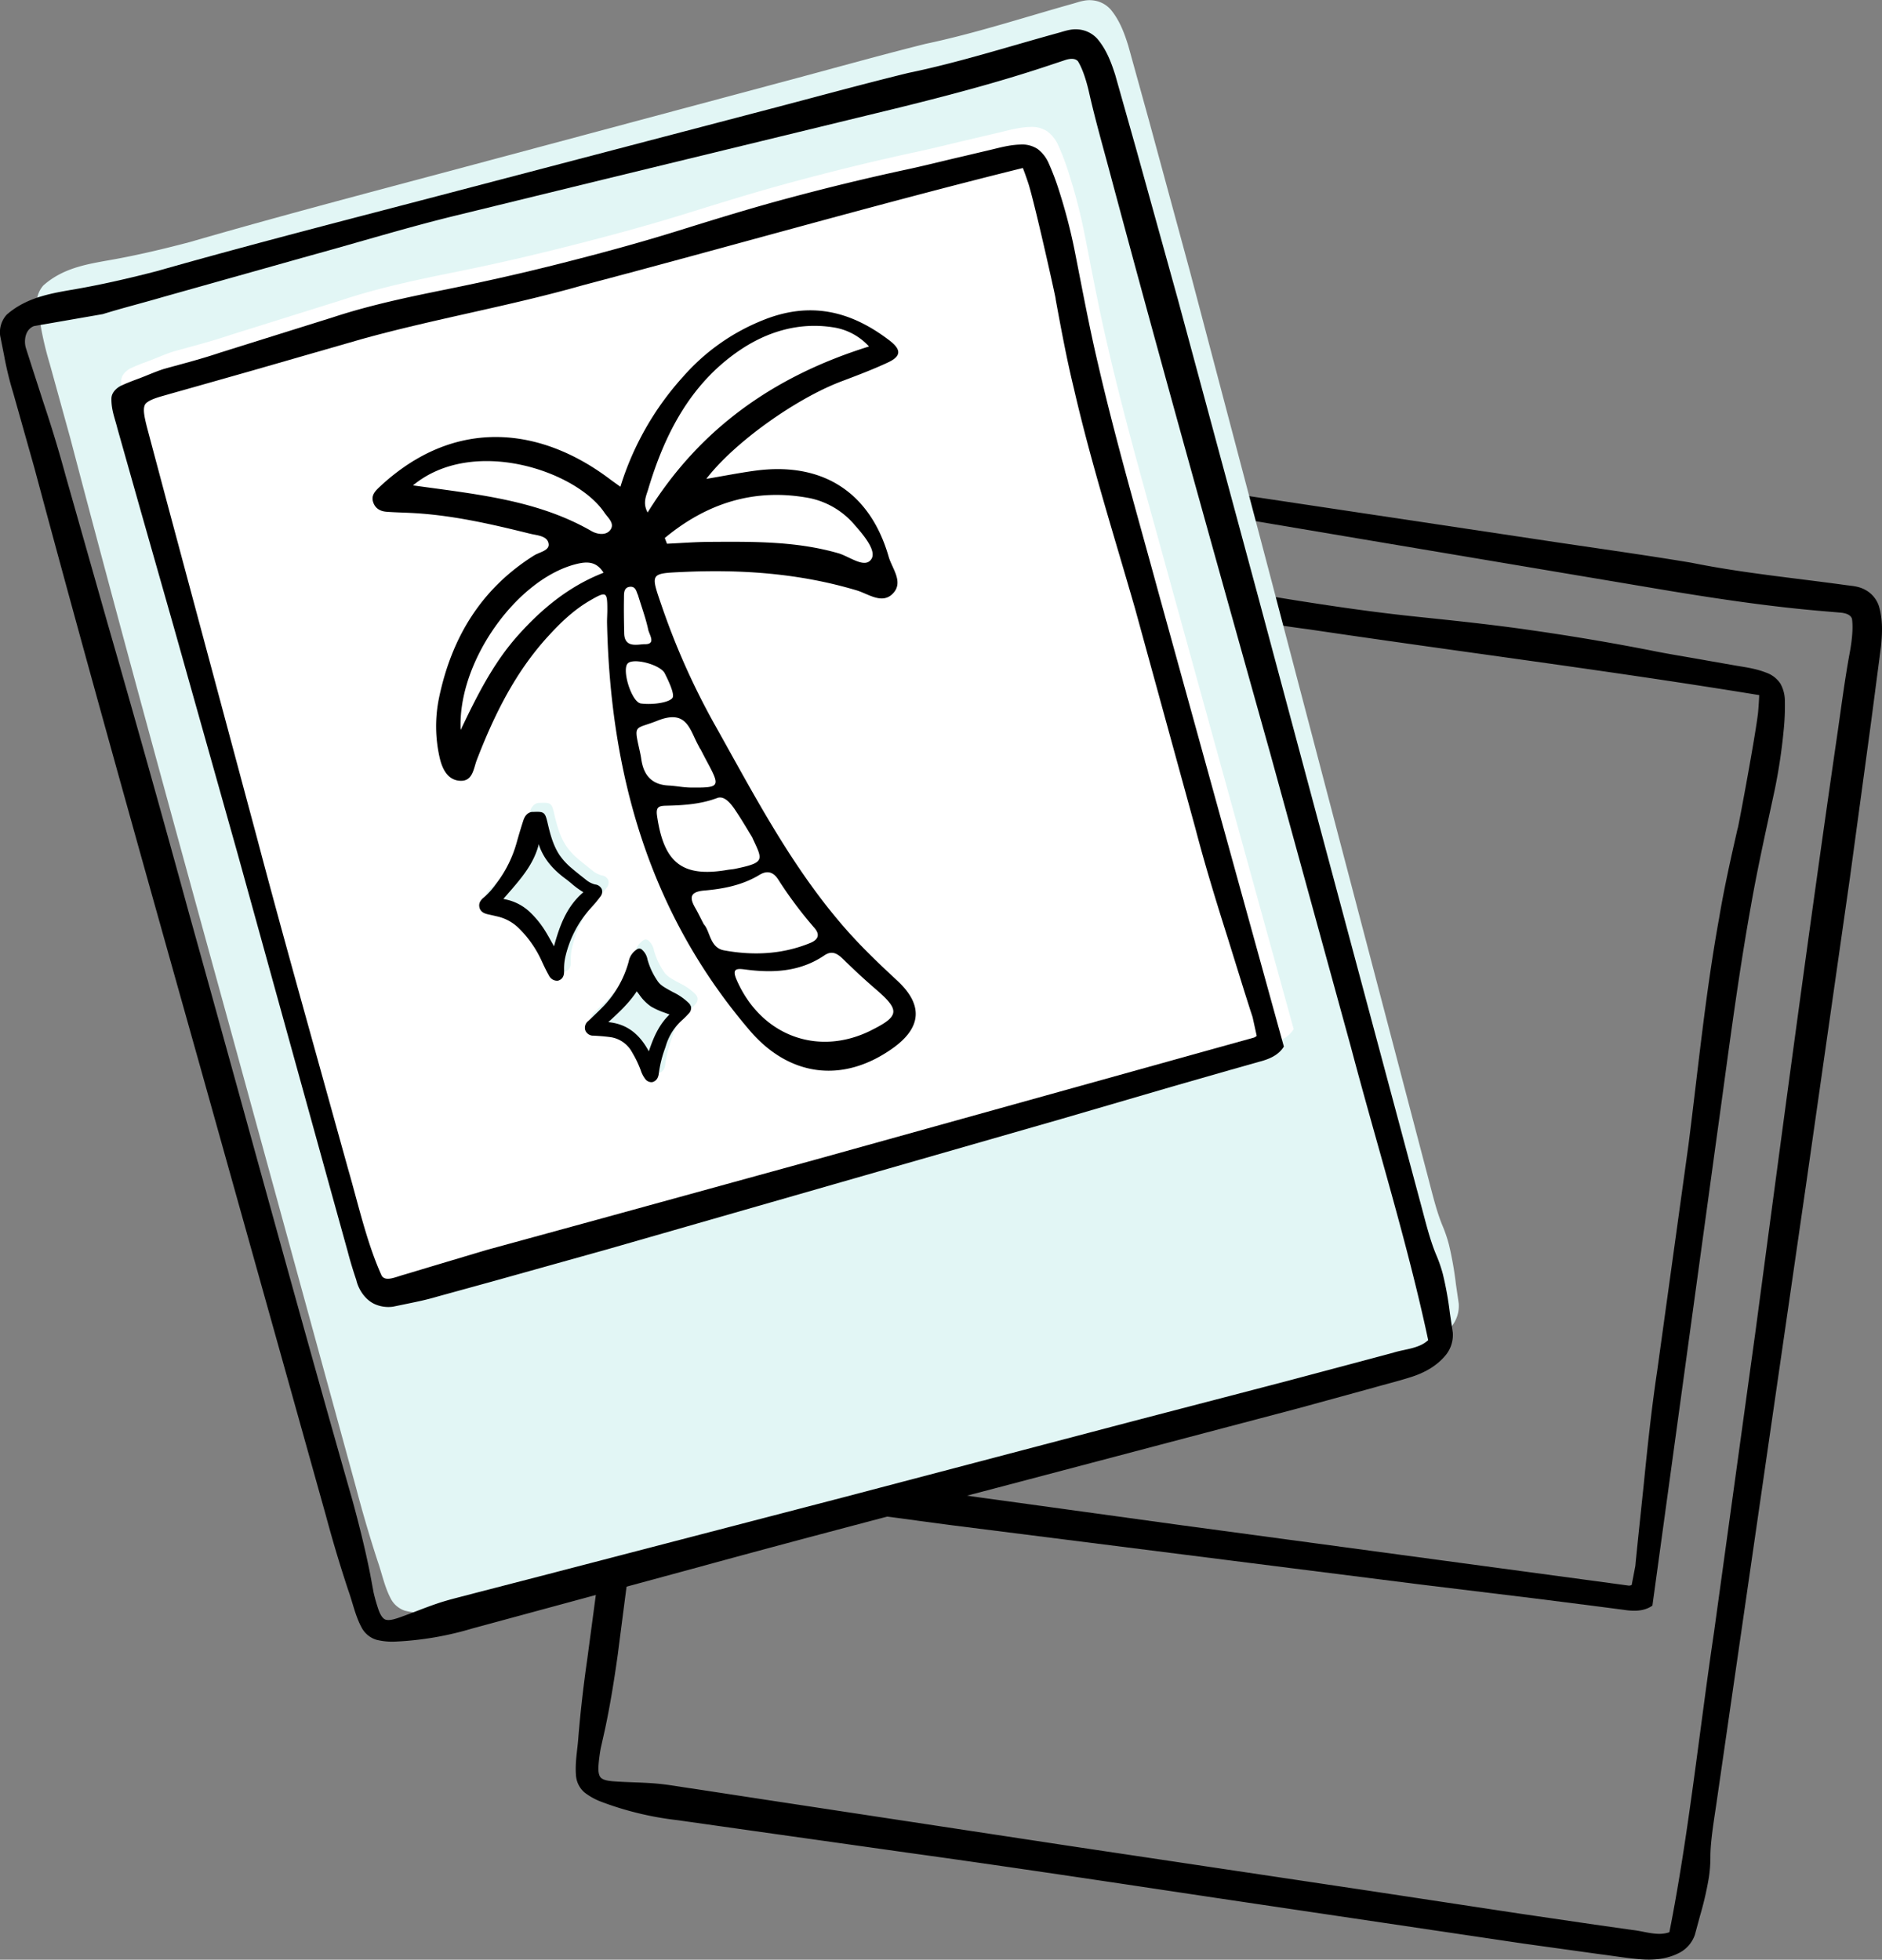 <?xml version="1.0" encoding="UTF-8"?> <svg xmlns="http://www.w3.org/2000/svg" id="Layer_6" data-name="Layer 6" viewBox="0 0 704.06 733.23"><rect x="0" y="0" width="704.06" height="733.23" fill="#808080" stroke="none"/><title>exclusive content</title><g><g><path d="M792.35,856.55a123.52,123.52,0,0,0,3.32-14.41,51.56,51.56,0,0,0,.55-7.53c0-2.33.19-4.68.44-7,.51-4.71,1.32-9.51,2-14.32L832,583.07,848.45,468l7.83-57.62,3.78-28.87c.47-4.91.72-9.9-.81-15a10.69,10.69,0,0,0-5.18-6.09c-2.47-1.36-5.05-1.42-7.4-1.76-19.28-2.66-38.51-4.49-57.55-8.34-19.11-3.19-38.32-5.79-57.48-8.71l-115-17.27c-38.34-5.73-76.71-11.8-115.08-16.72-9.56-1.47-19.08-3.16-28.48-5.31s-19.19-5.21-29.51-1.87a9.83,9.83,0,0,0-5.35,6.27l-1.53,7.25a124.21,124.21,0,0,0-2.43,14.41l-3.78,28.83c-11.1,76.73-21.22,153.59-31.38,230.45L383.75,702.9l-7.69,57.63q-2.08,14.38-3.31,28.9c-.3,4.85-1.32,9.61-.92,14.54a9.3,9.3,0,0,0,3.24,6.5,24.22,24.22,0,0,0,6.42,3.52,118.33,118.33,0,0,0,28.26,6.8l28.78,4.08L496.1,833c38.4,5.32,76.73,11.11,115.06,16.87l115,17.09,28.8,4c4.85.61,9.5,1.4,14.55,1.85s10.38.16,15.4-2.54a12,12,0,0,0,5.52-6.62ZM767,861.88l-14.07-2-28.13-4.13-56.22-8.53L556.15,830.39,443.72,813.3,415.62,809c-4.71-.64-9.3-1.54-14.22-1.94s-9.59-.4-14.23-.71c-2.37-.13-4.55-.35-5.71-1.18-1-.63-1.36-2.39-1.22-4.58a62.26,62.26,0,0,1,.85-6.66l1.57-7c2-9.34,3.5-18.75,4.82-28.16,9.63-75.21,20.28-150.27,30.37-225.41q7.8-56.33,14.93-112.74l7.3-56.4c1.33-9.38,2.36-18.81,3.15-28.27l1.33-14.17.66-7.08c.24-2.34,2.11-6.46,6-6.37l25.42,6c7.86.82,15.66,2.1,23.51,3l56.37,7.44c18.76,2.63,37.63,4.62,56.32,7.77L668.94,342l112.14,18.87c18.72,3.08,37.51,5.87,56.46,7.49l7,.6c2.33.15,4.11.8,4.64,2.3.55,3.59-.07,8.79-.94,13.31-1.7,9.33-2.93,18.73-4.27,28.11-10.92,75-20.88,150.19-30.89,225.33L797.55,750.67C792,788,788.09,826.28,780.88,862.72,776.49,864.31,771.68,862.37,767,861.88Z" transform="translate(-156.36 -139.77)"></path><path d="M811.44,478.38c2.55-14.49,5.75-28.64,8.86-43.16a207.81,207.81,0,0,0,3.31-22,89.37,89.37,0,0,0,.47-11.32,13.25,13.25,0,0,0-1.63-6.28,10.5,10.5,0,0,0-5.32-4.16c-3.8-1.5-7.51-2-11.15-2.61l-10.84-1.9c-7.23-1.32-14.46-2.42-21.69-3.91q-21.71-4.23-43.6-7.37c-14.56-2.14-29.3-3.67-43.87-5.19s-29.12-3.6-43.62-5.89-28.94-4.86-43.3-7.86-28.93-6-43.68-7.27l-43.87-4.49c-7.41-.59-14.43-1.69-21.9-2.7-3.81-.37-7.42-.22-11.09-.45-1.83-.08-3.68-.18-5.62-.11-1.79-.06-4.6.69-5.69,2.89-1.81,3.91-1.79,7.52-2.4,11.18l-1.43,10.93-2.82,21.88-5.63,43.76-11.52,87.47-12,87.42-6,43.71-3,21.86c-.54,3.61-1,7.3-1.25,11.1-.66,3.52.06,8.44,3.23,11.47a12.47,12.47,0,0,0,5.46,3.12l5.52,1.13c3.67.76,7.34,1.5,11,1.91l21.85,3,43.74,5.85,87.52,11.07,87.53,11.07,43.79,5.34,21.89,2.78,10.93,1.42c3.6.56,7.6.77,10.91-1.55l24-174.92C802.62,536.44,806.23,507.25,811.44,478.38Zm-40.1,216.29-2.22,21.21-1,9.83c1.62-8.25-1.5,7.87-1.34,7.1a2.9,2.9,0,0,1-1.07.23L597.19,710.29l-84.43-11.64-42.21-5.87-21.18-2.44-10.59-1.2c-3.47-.5-7.64-.2-8.13-3-.28-13.37,2.5-28,4.23-41.88l5.72-42.24c3.79-28.15,7.57-56.31,11.74-84.42l12.18-84.36,6.07-42.18,3-21.1,1.54-10.51c.56-3.3,1.19-7.35,3.18-8.1,2.35-.85,6.29-.06,9.66.31l10.57,1.39,21.12,2.74,42.26,5.33c28.15,3.81,55.75,10.49,84,14.11,56.3,8.38,112.66,15.47,168.56,24.62,0,.61-.27,5.42-.5,7.21-1.36,10.69-8.06,46.12-7.51,42.43-2.56,11.24-5.1,22.49-7,33.89-5.08,28-7.84,56.36-11.42,84.53l-11.68,84.41C774.26,666.39,772.75,680.53,771.34,694.67Z" transform="translate(-156.36 -139.77)"></path></g><path d="M701,620.09a126.44,126.44,0,0,0-2.57-14.54,52.09,52.09,0,0,0-2.41-7.14c-.89-2.15-1.64-4.38-2.33-6.65-1.36-4.53-2.48-9.26-3.74-13.94L631,353.15,601.4,240.87l-15.2-56-7.75-28c-1.47-4.69-3.17-9.38-6.5-13.44a10.43,10.43,0,0,0-7-3.55c-2.75-.27-5.1.68-7.34,1.3-18.37,5.16-36.37,11.07-55,15-18.42,4.61-36.7,9.79-55.06,14.66L337.48,200.31c-36.69,9.86-73.54,19.42-110,30-9.16,2.42-18.37,4.62-27.66,6.35s-19.27,2.79-27.26,9.93a10,10,0,0,0-2.39,7.87l1.42,7.26A125,125,0,0,0,175,276l7.73,28c19.64,74.89,40.21,149.51,60.74,224.15l30.69,112,15.33,56q3.67,14,8.18,27.86c1.61,4.57,2.52,9.36,4.79,13.73a9.22,9.22,0,0,0,5.42,4.7,23.53,23.53,0,0,0,7.13.7,114.3,114.3,0,0,0,28-4.9l27.46-7.61,54.92-15.22c36.58-10.25,73.29-20.05,110-29.88l110-29.67L673,648.14c4.59-1.35,9.08-2.46,13.8-4s9.39-4,12.86-8.41a12.19,12.19,0,0,0,2.41-8.26Z" transform="translate(-156.36 -139.77)" fill="#e2f6f5"></path><path d="M570.77,269.42c-3.37-14.32-6-28.59-8.89-43.16a206.33,206.33,0,0,0-5.64-21.55,90.11,90.11,0,0,0-4-10.59,13.22,13.22,0,0,0-4-5.13,10.5,10.5,0,0,0-6.53-1.71c-4.08.11-7.68,1.15-11.27,2l-10.72,2.53c-7.16,1.65-14.24,3.48-21.47,5q-21.6,4.68-43,10.43C441,211,426.9,215.37,412.91,219.72s-28.18,8.18-42.41,11.8-28.5,6.95-42.89,9.85-28.94,5.92-43,10.55L242.52,265.1c-7,2.38-13.92,4.14-21.18,6.16-3.66,1.16-6.91,2.72-10.37,3.95-1.72.65-3.46,1.3-5.22,2.12-1.66.66-3.95,2.45-4.08,4.9-.12,4.31,1.32,7.61,2.2,11.22l3,10.61,6,21.21L225,367.71l23.92,84.93,23.5,85,11.77,42.52,5.88,21.26c.93,3.52,2,7.09,3.23,10.69.78,3.5,3.39,7.74,7.49,9.27a12.45,12.45,0,0,0,6.25.71l5.52-1.14c3.67-.75,7.34-1.52,10.84-2.57l21.27-5.85,42.5-11.88L472,576.34,556.75,552l42.35-12.37,21.2-6.08,10.62-3c3.52-.91,7.28-2.29,9.41-5.73l-47-170.19C585.57,326.25,577.37,298,570.77,269.42Z" transform="translate(-156.36 -139.77)" fill="#fff"></path><g><path d="M698.75,631a124.6,124.6,0,0,0-2.62-14.54,52.31,52.31,0,0,0-2.47-7.14c-.9-2.15-1.67-4.38-2.37-6.65-1.4-4.53-2.54-9.26-3.83-13.94L627.31,364.05,597,251.77l-15.53-56-7.91-28c-1.51-4.69-3.24-9.38-6.65-13.44a10.74,10.74,0,0,0-7.17-3.55c-2.8-.27-5.2.68-7.49,1.3-18.77,5.16-37.17,11.07-56.18,15-18.82,4.61-37.5,9.79-56.25,14.66l-112.5,29.49c-37.48,9.86-75.14,19.42-112.34,30-9.36,2.42-18.77,4.62-28.27,6.35s-19.68,2.79-27.85,9.93a9.8,9.8,0,0,0-2.44,7.87l1.45,7.26a125.13,125.13,0,0,0,3.45,14.2l7.9,28c20.07,74.89,41.09,149.51,62.06,224.15l31.37,112,15.67,56q3.75,14,8.35,27.86c1.64,4.57,2.58,9.36,4.89,13.73a9.38,9.38,0,0,0,5.54,4.7,24.28,24.28,0,0,0,7.29.7,119.07,119.07,0,0,0,28.65-4.9l28.06-7.61,56.11-15.21c37.39-10.26,74.89-20.06,112.39-29.89l112.45-29.67L670.14,659c4.69-1.35,9.28-2.46,14.1-4s9.59-4,13.14-8.41a12,12,0,0,0,2.47-8.26Zm-21.14,14.89-13.74,3.67-27.48,7.31-55,14.33-110,28.93L361.33,728.77l-27.52,7.12c-4.58,1.26-9.16,2.25-13.83,3.83s-9,3.4-13.36,4.95c-2.22.81-4.32,1.48-5.71,1.17-1.2-.17-2.19-1.66-2.93-3.72a64.45,64.45,0,0,1-1.85-6.46l-1.3-7c-1.87-9.37-4.18-18.62-6.69-27.78-20.81-72.92-40.63-146.09-61-219.12q-15-54.83-30.75-109.49l-15.53-54.7q-3.72-13.71-8.26-27.22l-4.37-13.54L166.05,270c-.71-2.24-.61-6.77,3-8.22l25.75-4.48c7.54-2.34,15.22-4.25,22.8-6.48l54.73-15.4c18.28-5,36.4-10.59,54.82-15.07l55.24-13.49L492.9,180c18.4-4.56,36.78-9.4,54.83-15.39l6.7-2.23c2.21-.78,4.1-.88,5.18.29,1.92,3.08,3.4,8.1,4.38,12.6,2.12,9.25,4.7,18.37,7.16,27.52C590.72,276,611.21,349,631.65,422l30.12,109.65c9.65,36.48,21.14,73.21,28.88,109.54C687.24,644.38,682.06,644.5,677.61,645.88Z" transform="translate(-156.36 -139.77)"></path><path d="M567.14,276c-3.38-14.32-6-28.59-8.89-43.15a205.86,205.86,0,0,0-5.64-21.56,93.79,93.79,0,0,0-4-10.59,13.41,13.41,0,0,0-4-5.13,10.5,10.5,0,0,0-6.53-1.71c-4.08.11-7.68,1.15-11.28,2l-10.71,2.53c-7.16,1.65-14.24,3.48-21.47,5q-21.62,4.68-43,10.43c-14.23,3.78-28.38,8.18-42.36,12.53s-28.19,8.18-42.41,11.8S338.36,245,324,247.91s-28.93,5.92-43,10.55l-42.09,13.18c-7,2.38-13.92,4.14-21.19,6.16-3.65,1.16-6.9,2.72-10.37,3.95-1.71.65-3.45,1.3-5.21,2.12-1.67.66-4,2.45-4.09,4.9-.11,4.31,1.33,7.61,2.21,11.22l3,10.61,6,21.21,12.08,42.44,23.91,84.93,23.51,85,11.76,42.52L286.43,608c.92,3.52,2,7.09,3.22,10.69.79,3.5,3.4,7.74,7.5,9.27a12.44,12.44,0,0,0,6.25.71l5.52-1.14c3.67-.75,7.33-1.52,10.83-2.57L341,619.11l42.49-11.88,84.8-24.35,84.79-24.35,42.35-12.37,21.21-6.08,10.61-3c3.53-.91,7.29-2.29,9.41-5.73l-47-170.19C581.94,332.79,573.73,304.54,567.14,276ZM615.6,490.53l6.33,20.36,3,9.43c-1.76-8.22,1.73,7.82,1.57,7-.11.17-.34.31-.9.63L461.73,573.57l-82.17,22.61-41.11,11.26L318,613.55l-10.21,3.07c-3.38.9-7.1,2.83-8.63.49-5.54-12.18-8.74-26.69-12.64-40.16l-11.41-41.06c-7.61-27.37-15.25-54.74-22.5-82.21l-22.08-82.33L219.49,330.2,214,309.62l-2.73-10.27c-.79-3.25-1.81-7.22-.28-8.69,1.83-1.72,5.76-2.55,9-3.53l10.25-2.89,20.49-5.81,40.94-11.78c27.37-7.6,55.36-12.35,82.76-20.16C429.42,232,484,216.27,539,202.63c.27.54,1.89,5.08,2.39,6.82,3,10.35,10.77,45.56,9.83,41.94,2.08,11.34,4.18,22.69,6.92,33.91,6.39,27.75,15,54.89,22.85,82.19l22.56,82.17C607.13,463.39,611.32,477,615.6,490.53Z" transform="translate(-156.36 -139.77)"></path></g><path d="M388.45,321.89a109.52,109.52,0,0,1,23.7-41.45,78.24,78.24,0,0,1,29.57-20.85c17.78-7.22,33-3.47,47.45,7.61,4.41,3.39,4.37,5.85-.57,8.16-5.67,2.65-11.55,4.87-17.41,7.08-17,6.42-40.09,22.8-50.6,36.51,6.69-1.13,12.54-2.3,18.45-3.09,25-3.32,42.82,8,49.79,32.27,1.28,4.44,5.89,9.7,1.27,14-4,3.7-9-.21-13.29-1.48-21.3-6.36-43.05-7.9-65.11-6.87-12.14.56-12,.44-7.87,12.46a269.63,269.63,0,0,0,19.88,44.6c15,26.74,29.11,54.07,49.69,77.26,5.84,6.58,12.16,12.59,18.59,18.55,9.85,9.13,9.2,17.66-1.81,25.44-18.68,13.21-38.66,10.41-53.31-6.72-37.65-44-52.21-96-53.42-152.73,0-1.56.11-3.13.11-4.7,0-6.85-.34-7.05-6.57-3.43-6,3.49-11,8.29-15.63,13.39-12.27,13.41-20.12,29.38-26.6,46.14-1.3,3.38-1.51,8.28-6.53,7.85-4.7-.4-6.56-4.91-7.42-8.75a52.7,52.7,0,0,1-.18-22.4c4.71-22.45,15.74-40.71,35.53-53.14,2-1.26,5.78-1.8,5.44-4.32-.4-3.06-4.31-3.17-6.9-3.81-14.6-3.62-29.25-7-44.36-7.77-3.13-.16-6.26-.21-9.39-.45-2.33-.18-4.22-1.21-5-3.63s.64-4,2.35-5.61c28.7-26.87,60.93-22.06,86.16-3C385.48,319.78,386.51,320.49,388.45,321.89Zm93-52.49a22.67,22.67,0,0,0-13.61-7.19c-12.65-1.94-24.48,1.67-34.66,8.55-18.43,12.46-28.13,31.3-34.34,52.09-.73,2.45-2.14,5.15-.2,8.67C418.16,300,446.14,280.41,481.48,269.4Zm.7,255.93c10.83-5.38,11-7.58,1.65-15.6-4-3.45-7.93-7.08-11.72-10.81-2.19-2.16-4.27-3.76-7.3-1.7-9.15,6.22-19.32,6.67-29.8,5.27-3.21-.43-4.81-.2-3.08,3.81C440.91,527.14,462.17,535.27,482.18,525.33Zm-77.1-184.28.83,2.16c5.26-.24,10.53-.66,15.79-.69,16.24-.1,32.47-.32,48.35,4.26,4.19,1.21,10.05,6,12.4,2.05,1.86-3.14-3.1-9-6.4-12.72a30,30,0,0,0-16.67-9.94C438.79,322.22,420.81,328,405.08,341.05ZM419.66,485.6c2.33,2.4,2.22,8.78,7.54,9.75,10.87,2,21.77,1.54,32.21-2.73,2.8-1.14,4-2.94,1.6-5.7a152.54,152.54,0,0,1-13.47-18c-1.78-2.8-4-3.66-7.08-1.8-6.3,3.82-13.4,5.23-20.56,5.84-5.27.45-5.78,2.49-3.43,6.54C417.41,481.12,418.21,482.82,419.66,485.6ZM310.86,321.38c23.81,3.33,46.56,5.45,66.81,17.12,2,1.14,5.33,1.79,7-.43,1.82-2.44-.89-4.56-2.18-6.47C372,315.93,333.27,302.83,310.86,321.38Zm127,131.83c-1.95-3.18-3.83-6.4-5.89-9.51-1.4-2.1-4.17-6.52-7.3-5.35-6.19,2.34-12.72,2.74-19.26,2.89-2.68.07-3.72.56-3.25,3.79,2.52,17.26,9.11,23.17,26.28,20.23.92-.16,1.86-.2,2.77-.38C442.84,462.49,441.7,461.61,437.81,453.21Zm-55.7-99.13c-2.67-4.33-6.23-4.24-10.07-3.3-22.22,5.43-44.65,36.49-43.39,62.12,6.4-13.51,12.48-25.36,21.45-35.4S369.29,359.08,382.11,354.08ZM418.37,420l-.07,0-.86-1.66c-3.2-6-4.32-13.23-15.18-8.9-8,3.2-8.81,1.24-6.93,9.72.33,1.52.7,3,.92,4.57.84,6,3.83,9.63,10.22,9.95,2.78.14,5.55.74,8.33.76,10.89.1,11.1-.28,6.16-9.51C420.07,423.29,419.23,421.63,418.37,420ZM405.1,391.81c-1.54-3.39-12.19-6.16-14.05-3.65-2,2.74,1.66,14.35,5.06,14.82,4.16.56,10.35-.23,11.8-2.05C409.13,399.4,405.2,392.1,405.1,391.81ZM395,362.33c-.51-.84-.68-3.31-3.07-3s-2.11,2.73-2.15,4.47c-.08,4.32,0,8.64.09,13,.16,5.64,5.22,4,7.73,4,4.29.07,1.68-3.55,1.27-5.38C398,371.26,396.48,367.18,395,362.33Z" transform="translate(-156.36 -139.77)"></path><path d="M379.63,476.33l.65-.73a41.59,41.59,0,0,0,3-3.61,3.09,3.09,0,0,0,.64-2.91,3.13,3.13,0,0,0-2.43-1.77,8.78,8.78,0,0,1-3.42-1.75l-.55-.44c-1.65-1.3-3.36-2.65-5-4.06a24.05,24.05,0,0,1-4.36-4.79c-2.38-3.62-3.47-7.72-4.46-12-.93-4-1.28-4.28-5.32-4.1l-.29,0h-.26c-1.5.22-2.59,1.3-3.21,3.23-1,3.07-1.81,5.87-2.57,8.56a45.39,45.39,0,0,1-7.69,15.24,27.72,27.72,0,0,1-4.53,5c-1.42,1.16-1.95,2.39-1.6,3.75.42,1.73,1.92,2.27,3.18,2.55l.3.07,3.42.78a16.84,16.84,0,0,1,7.73,4.26,41.08,41.08,0,0,1,8.83,12.78c.77,1.63,1.6,3.37,2.52,5a3.36,3.36,0,0,0,3.29,1.95,2.62,2.62,0,0,0,.38-.09c1.3-.48,2-1.55,2-3.28,0-.34,0-.68,0-1a19.65,19.65,0,0,1,.51-4.69A40.9,40.9,0,0,1,379.63,476.33Z" transform="translate(-156.36 -139.77)" fill="#e2f6f5"></path><path d="M416.19,511.45l-.22-.22a22,22,0,0,0-5.35-3.6l-1.14-.62-.44-.24c-1.72-.95-3.36-1.85-4.36-3.49a26.73,26.73,0,0,1-3.68-7.93,6.19,6.19,0,0,0-1.94-3.53,1.5,1.5,0,0,0-2-.24,6.93,6.93,0,0,0-3.1,4.6,38.53,38.53,0,0,1-9.13,16.36c-1.44,1.56-3,3-4.53,4.48l-1.47,1.38a3,3,0,0,0,2.07,5.47c2.27.14,4.17.29,6.07.54a10.93,10.93,0,0,1,8.34,5.83,38.89,38.89,0,0,1,3.16,6.59,10.49,10.49,0,0,0,1.72,3.29,2.86,2.86,0,0,0,2.59,1.15h0a2.93,2.93,0,0,0,2.13-1.91,3.86,3.86,0,0,0,.29-1.12,44.27,44.27,0,0,1,2.36-9.61l.3-.91a20.94,20.94,0,0,1,6.24-9.78,25.73,25.73,0,0,0,2.22-2.21l.16-.17a2.86,2.86,0,0,0,.79-2.52A3.38,3.38,0,0,0,416.19,511.45Z" transform="translate(-156.36 -139.77)" fill="#e2f6f5"></path><path d="M377.21,479.72l.65-.73a39.74,39.74,0,0,0,3-3.61,3,3,0,0,0,.64-2.91A3.08,3.08,0,0,0,379,470.7a8.65,8.65,0,0,1-3.42-1.75l-.55-.44c-1.65-1.3-3.36-2.65-5-4.06a24.39,24.39,0,0,1-4.37-4.79c-2.38-3.61-3.46-7.72-4.45-12-.94-4-1.28-4.29-5.32-4.11h-.55c-1.5.22-2.59,1.3-3.21,3.23-1,3.07-1.82,5.87-2.57,8.56a45.32,45.32,0,0,1-7.7,15.24,28.05,28.05,0,0,1-4.52,5c-1.42,1.15-1.95,2.38-1.61,3.74.43,1.73,1.93,2.27,3.19,2.55l.3.07c1.14.25,2.28.51,3.41.78a16.74,16.74,0,0,1,7.73,4.26,40.93,40.93,0,0,1,8.84,12.78c.77,1.64,1.59,3.37,2.52,5a3.39,3.39,0,0,0,3.29,1.95l.37-.1c1.31-.48,2-1.54,2-3.28,0-.34,0-.67,0-1a19.67,19.67,0,0,1,.52-4.69A40.9,40.9,0,0,1,377.21,479.72Zm-2.6-6.12c-6.31,5.34-8.9,12.59-11,20.24l-.7-1.25c-.83-1.49-1.61-2.9-2.44-4.26a35.47,35.47,0,0,0-6.18-7.58,18.67,18.67,0,0,0-9-4.5l-.61-.16,1.65-1.9c5-5.73,9.71-11.14,11.58-18.51.07.05.1.16.14.37s.06.23.09.33c1.7,4.63,4.79,8.49,9.74,12.16.77.56,1.52,1.18,2.25,1.79A31.76,31.76,0,0,0,374.61,473.6Z" transform="translate(-156.36 -139.77)"></path><path d="M413.77,514.84l-.22-.22a22,22,0,0,0-5.35-3.6l-1.14-.62-.44-.24c-1.73-1-3.36-1.85-4.36-3.49a26.73,26.73,0,0,1-3.68-7.93,6.28,6.28,0,0,0-1.94-3.53,1.5,1.5,0,0,0-2-.23,6.88,6.88,0,0,0-3.09,4.59,38.75,38.75,0,0,1-9.13,16.36c-1.45,1.56-3,3-4.53,4.48l-1.47,1.39a3.15,3.15,0,0,0-1.13,3.4,3.18,3.18,0,0,0,3.2,2.07c2.27.13,4.16.28,6.06.53a11,11,0,0,1,8.35,5.83,39.67,39.67,0,0,1,3.16,6.59,10.67,10.67,0,0,0,1.71,3.29,2.89,2.89,0,0,0,2.6,1.15h0a3,3,0,0,0,2.13-1.92,4.21,4.21,0,0,0,.29-1.12,44.27,44.27,0,0,1,2.36-9.61l.3-.91a20.78,20.78,0,0,1,6.24-9.77,27.35,27.35,0,0,0,2.22-2.22l.16-.17a2.88,2.88,0,0,0,.79-2.52A3.38,3.38,0,0,0,413.77,514.84Zm-6.94,4.51c-4.07,3.94-6.05,8.75-7.74,13.79-3.66-6.8-8.52-10.3-15.17-10.93,4.42-4,7.84-7.28,10.65-11.52l.86,1.11a17.44,17.44,0,0,0,4.46,4.56,27.53,27.53,0,0,0,5.26,2.36Z" transform="translate(-156.36 -139.77)"></path></g></svg> 
